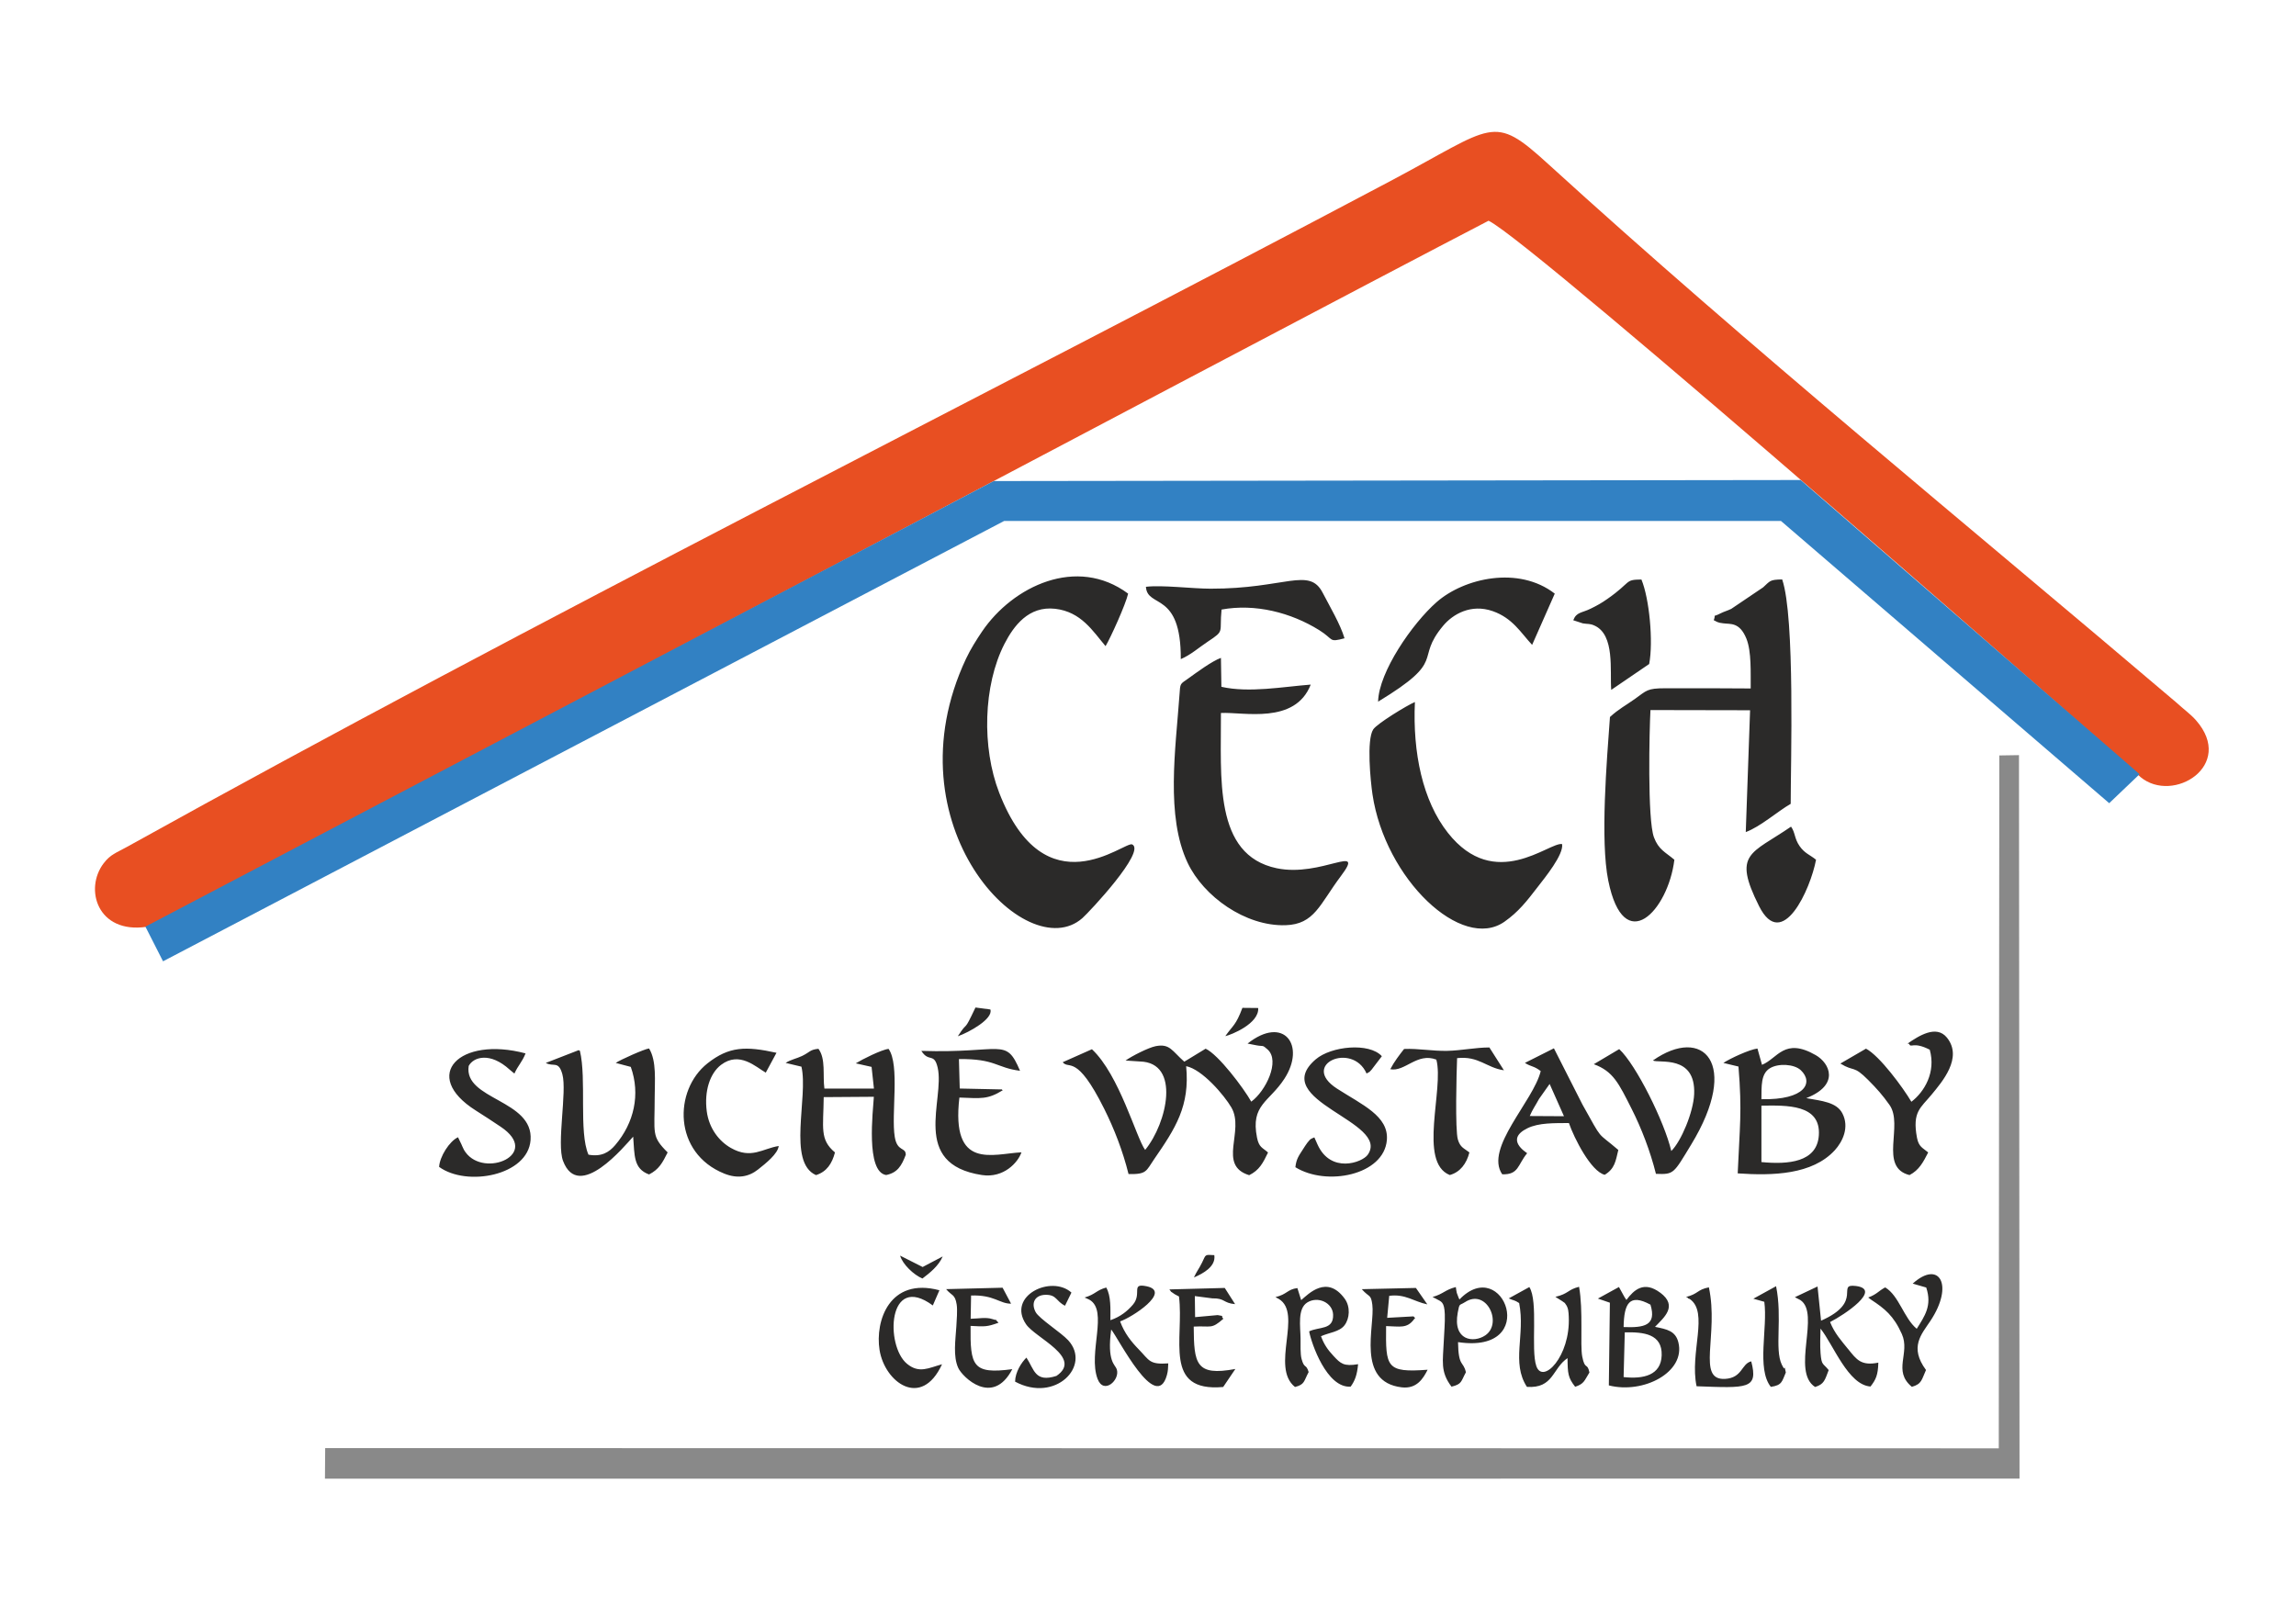 <svg xmlns="http://www.w3.org/2000/svg" viewBox="0 0 595.28 419.53"><path d="M385.94 57.24c11.22 5.21 168.87 143.68 169.02 144.25 8.44 7.02 24.64-3 14.41-14.7-1.39-1.59-3.22-2.88-5.26-4.75-53.57-45.54-110.6-92.02-162.79-139.58-14.44-13.16-13.83-9.82-40.77 4.45C251.34 104.76 140.99 159.6 32.81 219.66c-2.66 1.48-4.17 1.89-5.91 4.16-5.13 6.68-1.64 18.36 11.08 16.51.14.52 293.33-154.72 347.95-183.09" style="fill:#e84f22;fill-rule:evenodd"/><path d="m84.25 383.43 439.35-.02-.14-187.6-5.1.08-.14 179.67-433.91-.06-.06 7.93z" style="fill:#898989;fill-rule:evenodd"/><path d="M239.16 331.52c1.88-1.42 4.23-3.29 5.25-5.72l-5.2 2.74-5.84-2.95c.67 2.3 3.57 5 5.78 5.93m9.18-62.81c2.93-1.01 9.25-4.54 8.44-6.95l-3.86-.51c-3.31 7.01-1.7 2.97-4.58 7.46Zm69.34-.03c1.54-.33 8.83-3.26 8.54-7.3l-4.09-.04c-1.72 4.58-2.39 4.43-4.45 7.35Zm141.44 90.94c2.97-.42 2.89-1.42 3.9-3.73-.68-3.09.18.51-1.05-2.04-1.93-4.03.2-12.18-1.48-20.33l-5.89 3.24 2.84.8c.92 6.84-2.05 17.32 1.68 22.05Zm-22.01-23.3c.15.1.41.01.49.24.08.23.37.18.47.25 5.09 3.45-.05 13.98 1.81 22.65 13.19.48 16.06.79 14.17-6.46-2.57.61-2.25 4.29-6.78 4.55-7.49.42-1.57-11.44-4.2-23.74-3.14.63-2.68 1.7-5.96 2.51Zm-192.86 17.44c-3.49.95-5.93 2.48-9.09-.13-5.68-4.69-5.03-23.78 6.7-15.12l1.71-3.94c-12.94-3.45-16.72 7.96-15.52 15.48 1.34 8.4 10.83 15.37 16.2 3.71Zm18.93 4.5c10.46 5.62 19.83-4.1 13.79-10.71-1.85-2.02-7.53-5.61-8.44-7.3-1.3-2.4-.17-4.48 2.61-4.5 2.88-.01 2.61 1.64 4.99 2.83l1.67-3.41c-5.2-4.67-16.79.82-11.77 8.21 2.42 3.57 14.86 8.66 7.88 13.4-5.61 1.79-5.74-1.68-7.78-4.75-1.29 1.27-2.89 3.74-2.94 6.21Zm96.99-22.24c4.2-.57 6.4 1.49 9.9 2.21l-2.96-4.26-14.03.32c1.9 2.2 2.36 1.18 2.73 4.02.72 5.51-4.27 20.01 7.6 21.43 3.94.47 5.59-2.3 6.74-4.56-10.78.81-10.88-.67-10.77-11.32 3.6.09 5.38.68 7.19-1.69.14-.39.67-.14-.08-.83l-6.83.38.53-5.7Zm135.52 23.59c2.62-.73 2.53-1.88 3.67-4.36-4.38-5.95-1.19-9.23 1.15-12.75 6.16-9.26 2.33-15.9-4.6-9.65l3.51 1.01c1.56 4.69-.38 7.37-2.46 10.7-3.33-2.73-4.6-8.61-8.18-10.73-1.81.96-2.08 1.75-4.4 2.62l.74.56c3.53 2.32 5.85 4.15 7.98 8.91 2.23 4.98-2.45 9.51 2.59 13.69Zm-181.29-22.94c3.25-.05 2.67 1.21 5.83 1.5l-2.68-4.2-14.35.38c.88 1.08-.27.06 1.38 1.25.12.09.93.48 1.1.58 1.38 10.92-4.25 24.89 11.46 23.47l3.16-4.67c-10.32 1.94-10.73-1.42-10.8-10.99 4.62-.25 4.5.77 7.68-2.02-1-1.13.79-.48-1.47-.96l-5.85.53-.07-5.46 4.61.6Zm-51.93 18.36c-10.35 1.4-10.93-.91-10.82-11.22 3.76.21 4.29.24 7.25-.82-1.69-1.65.49-.24-1.61-.95-1.65-.55-3.63-.11-5.62-.08l.11-6.03c6.01-.2 7.37 2.14 10.37 2.12l-2.2-4.14-14.64.37c1.43 1.76 2.31 1.22 2.74 4.01.22 1.4 0 4.16-.09 5.66-.21 3.48-.9 7.74.5 10.78 1.05 2.29 8.9 10.12 14.01.29Zm109.88-18.24c1.34.76 2.13.7 2.25 4 .08 2.11-.17 4.77-.26 6.94-.21 5.19-.98 7.93 2 11.84 2.73-.66 2.42-1.32 3.73-3.73-.65-2.99-1.94-1.25-2.04-7.82 21.5 3.22 11.75-22.88.37-11.06-.08-.12-.17-.31-.2-.4l-.49-1.31c-.11-.38-.18-1.08-.25-1.51-2.84.72-3.16 1.76-6.04 2.58l.93.46Zm7.44.89c5.62-3.75 9.9 5.49 5.3 8.59-3.02 2.04-8.49 1.37-7.13-5.93.48-2.59.42-1.73 1.83-2.67Zm99.38 12.15c-1.72-2.14-3.52-4.09-4.68-7.02 3.63-1.83 13.62-8.49 6.68-9.35-5.31-.66 2.18 4.08-9.02 9l-.91-8.87-5.88 2.78 1.41.73c5.31 3.48-2.45 18.52 3.84 22.55 2.36-.73 2.52-1.78 3.52-4.38-1.47-1.85-1.85-1.12-2.11-4.39-.16-1.94-.05-4.39-.01-6.37 3.33 4.16 7.15 14.61 12.96 15.02 1.39-1.78 1.95-2.97 2.03-6.19-4.46.89-5.63-.78-7.81-3.5Zm-183.88.11c-1.95-2-3.74-4.19-4.87-7.3 3.02-1 13.41-7.72 6.89-9.1-4.26-.9-1.12 1.88-3.57 4.76-1.43 1.68-3.27 3.16-5.84 4.03 0-2.88.19-6.28-1.08-8.47-2.64.72-2.73 1.75-5.61 2.59l.85.38c.11.05.3.14.42.2 4.94 2.85-.43 13.8 2.09 20.51 1.59 4.24 5.93.24 4.97-2.51-.43-1.23-2.55-1.92-1.44-10.29 1.92 2.33 11.65 21.87 14.44 11.85.33-1.18.3-1.86.36-3.06-4.94.35-4.87-.78-7.62-3.6Zm110.74-11.62c.6.91.66 1.85.71 3.12.45 10.29-6.73 17.63-8.41 12.79-1.49-4.31.57-16.77-1.81-20.49l-5.34 2.94c1.54.69 1.38.35 2.7 1.21 1.63 8.31-2.1 15.4 2.01 21.73 6.91.47 6.57-4.79 10.53-7.45.04 3.99.12 5.06 1.98 7.43 2.36-.79 2.35-1.56 3.7-3.71-.58-2.74-1.15-.47-1.87-4.14-.58-3 .29-11.99-.82-18.08-3.01.76-2.66 1.8-6.14 2.61l1.78 1.12c.74.58.49.19.98.94Zm-57.44 5.34c1.34-1.73 1.59-4.8.05-6.91-4.58-6.28-9.38-1.24-11.28.38l-.98-3.13c-2.64.34-2.62 1.62-5.69 2.35l.89.48c6.24 3.77-2.26 17.71 4.18 22.82 2.56-.65 2.25-1.47 3.54-3.87-.68-2.26-1.11-.74-1.83-3.38-.37-1.35-.25-3.78-.27-5.27-.03-3.21-.85-7.78 1.75-9.4 2.76-1.71 6.58.06 6.69 3.16.14 4.05-3.6 3.07-6.21 4.34.55 3.04 4.57 14.79 10.76 14.33 1.1-1.53 1.67-3.01 1.93-5.82-3.73.62-4.52-.14-6.4-2.17-1.48-1.59-2.43-2.94-3.22-5.08 2.14-.97 4.76-1.11 6.09-2.83Zm81.87-8.45c-4.25-3.18-6.85-.7-8.77 1.87-.1-.11-.21-.3-.26-.38-.05-.08-.19-.28-.25-.38l-1.43-2.59-5.46 3 3.11 1.07-.27 21.44c8.95 2.3 19.95-3.43 18.03-11.15-.74-2.97-2.92-3.4-6.06-4.03 2.27-2.38 6.03-5.37 1.37-8.85Zm-9.5 8.9c.11-6.06 1.45-8.8 6.96-5.81 1.65 5.4-1.6 6.02-6.96 5.81Zm.31 1.38c4.87-.12 9.74.39 9.56 5.96-.17 5.15-4.7 6.2-9.87 5.63l.3-11.59Zm-60.8-68.24c3.79.76 6.94-4.41 11.94-2.49 2.04 7.61-4.8 26.62 3.48 29.93 2.67-.72 4.35-2.94 5.09-5.86-1.39-1.1-2.37-1.25-2.99-3.35-.74-2.52-.35-17.33-.2-21.1 5.59-.63 7.61 2.5 12.14 3.15l-3.77-5.92c-3.56 0-7.3.8-10.89.88-3.84.09-7.52-.65-11.22-.49-1.18 1.49-2.63 3.39-3.58 5.25Zm110.38-54.32c-1.56-1.27-2.94-1.64-4.25-3.52-1.39-1.99-1.12-3.51-2.23-5.06-10.41 7.16-15.22 6.79-8.29 20.61 6 11.97 13.35-4.42 14.77-12.02Zm-268.93 74.23c-4.19.65-7.13 3.52-12.43.5-2.97-1.69-5.65-4.99-6.24-9.51-.68-5.2.82-9.85 3.72-12.04 4.79-3.61 9.02.57 11.58 2.03l2.78-5.15c-7.96-1.75-12.3-1.68-17.89 2.74-8.81 6.97-8.93 23.26 4.38 28.6 3.45 1.38 6.35.81 8.72-1.07 2.06-1.63 5.13-4.06 5.37-6.11Zm205.98-136.33 2.48.81c1.43.24 1.76.01 3.02.57 5.36 2.4 3.97 11.74 4.35 16.68l9.84-6.71c1.11-5.81.04-16.99-2.01-21.91-4.46.04-2.46.58-8.79 5.01-1.58 1.11-2.67 1.72-4.37 2.55-2.36 1.16-3.67.84-4.51 2.99ZM118.73 294.9c-2.2 1.02-4.74 5.02-4.88 7.68 7.16 5.21 23.01 2.28 23.71-6.95.8-10.51-17.41-10.43-16.04-19.23 1.25-2.35 5.56-3.66 10.63.97l.8.67c.1.08.27.24.43.32.94-2.1 1.98-2.93 2.88-5.21-17.09-4.56-27.34 5.69-12.9 14.81 2.31 1.45 4.22 2.72 6.45 4.21 10.68 7.15-4.25 13.4-9.12 6.6-.48-.66-.51-.86-.87-1.6-.07-.14-.13-.31-.19-.45l-.88-1.82Zm222.05.02c-1.33.57-.95.4-1.85 1.43-.24.28-.93 1.38-1.25 1.88-.97 1.51-1.59 2.33-1.83 4.43 8.06 5.02 22.96 2.07 23.72-7.04.52-6.22-6.43-9.15-12.93-13.34-9.71-6.27 4-12.23 7.67-3.91 1.54-.92.22.04 1.29-.99l2.67-3.5c-3.27-3.61-13.14-2.63-17.16.82-12.49 10.73 19.52 16.12 13.5 24.73-1.43 2.04-9.61 4.95-13.02-2.66l-.82-1.84Zm153.81-24.32c.12.07.35-.03.41.13.47 1.11 1.02-.74 5.32 1.46 1.65 5.82-1.38 10.93-4.76 13.5-2.15-3.65-8.24-11.93-11.77-13.77l-6.64 3.86c3.7 2.26 3.28.3 7.22 4.27 2.26 2.27 3.68 3.87 5.5 6.43 3.76 5.26-2.86 16.19 5.2 18.22 2.5-1.28 3.58-3.39 4.85-5.87-1.39-1.19-2.46-1.41-2.91-3.83-1.26-6.76.97-7.72 3.78-11.15 2.72-3.31 8.2-9.56 3.99-14.79-2.76-3.42-7.35-.42-10.21 1.54Zm-255.7 1.91c1.91 3.06 3.3.34 4.22 4.34 1.92 8.33-7.18 24.99 11.46 27.84 5.67.87 9.4-3.3 10.26-5.89-7.43.38-18.31 4.74-16.09-14.2 5.63.2 7.26.56 11.24-1.89-.14-.09-.37-.36-.45-.22l-10.7-.23-.21-7.64c9.55-.1 9.67 2.27 15.84 3.04-3.75-8.84-4.43-4.48-25.58-5.16Zm156.46 3.1c1.69 1.07 2.3.73 4.11 2.13-1.88 7.78-14.64 20.01-9.98 26.76 4.31.13 3.96-2.43 6.46-5.47-.13-.16-5.91-3.54.07-6.47 2.97-1.46 7.08-1.32 10.76-1.35 1.35 3.92 5.71 12.54 9.28 13.42 2.61-1.57 2.84-3.55 3.53-6.44-5.83-5.01-3.82-2-9.3-11.78l-7.4-14.58-7.53 3.79Zm1.27 13.78c.7-1.68 1.42-2.62 2.41-4.44l2.74-3.88 3.72 8.37-8.88-.05Zm31.93-14.4c1.46.82 11.14-1.64 10.69 8.74-.2 4.65-3.37 12.23-5.93 14.73-1.77-7.58-9.16-22.43-13.5-26.42l-6.59 3.91c5.04 1.84 6.47 4.97 9.78 11.52 2.57 5.08 4.86 11.02 6.33 16.91 4.69.18 4.51.03 9.14-7.59 12.86-21.14 3.02-30.91-9.93-21.8Zm-287.04.63c1.99 1.13 3.3-.7 4.3 2.96 1.23 4.49-1.52 17.97.17 22.45 4.06 10.74 16.06-4.01 18.18-6.29.38 4.83.04 8.31 4.12 9.8 2.58-1.32 3.46-3 4.82-5.71-4.29-4.26-3.36-4.81-3.36-14.43 0-4 .54-9.3-1.46-12.53-1.17.13-7.42 2.91-8.64 3.75l3.9 1.03c2.54 7.1.86 14.55-4.04 20.28-1.54 1.8-3.49 3.11-6.93 2.48-2.55-5.83-.45-19.67-2.22-26.93-.15-.06-.39-.27-.45-.12l-8.39 3.26Zm62.2 0 4.08.97c1.83 7.85-3.73 24.83 3.77 28.12 2.8-.87 4.17-3.02 4.92-5.88-4.02-3.36-3-6.36-2.92-14.34l13-.09c-.21 3.68-2.16 19.49 3.19 20.29 2.91-.59 4-2.37 5.08-5.24.04-2.07-2.21-.7-2.85-4.65-.97-5.91 1.37-18.57-1.6-22.82-1.84.2-6.91 2.75-8.51 3.75l4.1.92.61 5.63h-12.84c-.48-3.42.41-7.71-1.55-10.32-2.26.22-2.15.85-4.25 1.86-1.37.66-2.91.93-4.23 1.78Zm153.59-93.68c18.2-11.03 9.28-10.63 16.88-19.7 2.49-2.97 7.21-5.75 12.86-3.76 5.13 1.81 7.21 5.53 10.19 8.74l5.87-13.29c-9.38-7.28-23.51-4.04-30.63 2.2-6.29 5.52-15.01 18.14-15.17 25.8Zm-60.2-29.78c.37 5.66 9.13.98 9.04 18.75 2.61-1.11 4.66-2.98 6.97-4.51 4.55-3.02 2.98-2.17 3.6-8.34 8.78-1.61 18.03.81 25.29 5.32 3.96 2.46 2.36 3.25 6.59 2.13-1.06-3.61-3.85-8.3-5.67-11.82-3.5-6.76-9.73-1-29.1-1.04-4.8-.01-12.52-1-16.72-.49Zm149.72 123.46 3.91.94c.97 11.79.31 15.63-.2 27.7 9.05.63 19.35.36 25.18-6.01 1.99-2.18 3.85-5.94 1.95-9.57-1.51-2.88-5.31-3.21-9.36-3.93 8.78-3.43 6.1-9.07 2.46-11.15-8.17-4.69-9.85.86-13.93 2.51l-1.18-4.22c-2.06.24-7.1 2.58-8.82 3.72Zm9.86 9.41c.04-3.37-.17-6.56 2.17-8.01 2.18-1.36 6.32-1.12 8.03.48 3.38 3.18 1.21 7.76-10.2 7.53Zm.02 1.67c6.57-.09 15.38-.37 14.87 7.65-.44 7.06-7.97 7.65-14.89 6.98v-14.62Zm-133.27-16.1 2.35.46c1.84.35 1.42-.23 2.87 1.08 3.33 2.99-.53 10.84-4.24 13.52-1.98-3.52-8.51-12.19-11.83-13.73l-5.53 3.37c-3.18-2.78-3.73-4.76-7.44-4.02-1.88.38-6.13 2.54-7.79 3.72l3.76.25c10.56.28 7.04 15.94 1.32 22.93-2.3-3.1-6.67-19.45-13.8-26.11l-7.58 3.37c1.69 2.04 3.55-2.38 10.75 12.05 2.59 5.18 4.85 10.99 6.32 16.94 4.74.13 4.53-.77 6.65-3.86 5.53-8.03 9.29-13.77 8.29-24.11 4.2.85 9.89 7.57 11.72 10.7 3.54 6.07-3.71 15 4.62 17.57 2.62-1.29 3.56-3.12 4.89-5.88-1.45-1.31-2.34-1.27-2.86-3.87-1.7-8.53 3.15-9.18 7.09-15.24 5.64-8.65-.12-16.6-9.56-9.12ZM405 218.87c-3.34-.59-17.39 12.58-29.61-2.92-6.54-8.29-9.15-20.74-8.55-33.91-1.96.8-9.81 5.59-10.8 7.09-1.78 2.7-.7 13.46-.2 16.84 3.27 21.99 23.18 40.85 34.25 33.01 3.59-2.54 5.68-5.2 8.59-8.99 1.83-2.37 6.79-8.42 6.32-11.12Zm-88.45-33.99c5.76-.31 19.21 3.07 23.28-7.36-7.25.56-15.99 2.2-23.16.57l-.12-7.5c-2.38.87-6.32 3.8-8.37 5.27-2.31 1.66-2.15 1.1-2.39 4.49-.98 13.77-3.61 31.33 2.15 43.43 4.11 8.64 14.91 16.44 25.34 16.13 7.55-.23 8.86-5.4 14.36-12.73 6.57-8.75-5.06.37-16.62-2.04-16.45-3.44-14.38-23.58-14.47-40.26Zm127.79-24.05.9.46c.87.25.28.16 1.57.34 1.84.26 4.19-.37 5.96 3.93 1.38 3.36 1.09 8.99 1.13 12.96-7.38-.08-14.79-.05-22.17-.05-4.69 0-4.77.56-7.82 2.74-2.4 1.72-4.21 2.61-6.5 4.71-.82 11.29-2.55 31.98-.44 42.41 4.06 20.09 15.54 7.8 17.14-5.4-2.37-2-4.09-2.6-5.29-5.8-1.73-4.62-1.19-27.87-.91-33.01l25.83.05-1.12 31.59c3.78-1.38 8.33-5.43 11.65-7.32-.01-10.16 1.16-48.46-2.21-58.19-3.24.05-3.07.36-4.95 2.06l-8.25 5.57c-.96.47-1.87.71-2.64 1.1-2.66 1.36-1.16-.11-1.9 1.85Zm-157.7 6.71c1.31-2.18 5.23-10.84 5.85-13.61-13.33-9.89-29.89-1.91-37.85 9.79-1.38 2.03-3.01 4.6-4.19 7.11-20.22 43.11 15.65 80.09 30.19 67.23 1.83-1.62 16.56-17.34 12.9-19.1-1.93-.93-22.57 17.33-34.48-13.4-4.54-11.72-4.15-27.81 1.35-38.57 2.4-4.68 6.27-9.91 13.15-9.13 6.77.77 9.8 5.83 13.07 9.68Zm22.91 163.71c2.4-1.03 5.74-2.84 5.28-5.79-2.59-.16-2.14-.17-3.17 1.92-.91 1.84-1.43 2.32-2.11 3.87Z" style="fill-rule:evenodd;fill:#2b2a29"/><path d="M257.64 124.74 37.7 240.28l4.57 8.99 218.07-114.18h201.41l85.1 73.18 7.88-7.52-87.88-76.28-209.21.27z" style="fill:#3281c3;fill-rule:evenodd"/></svg>